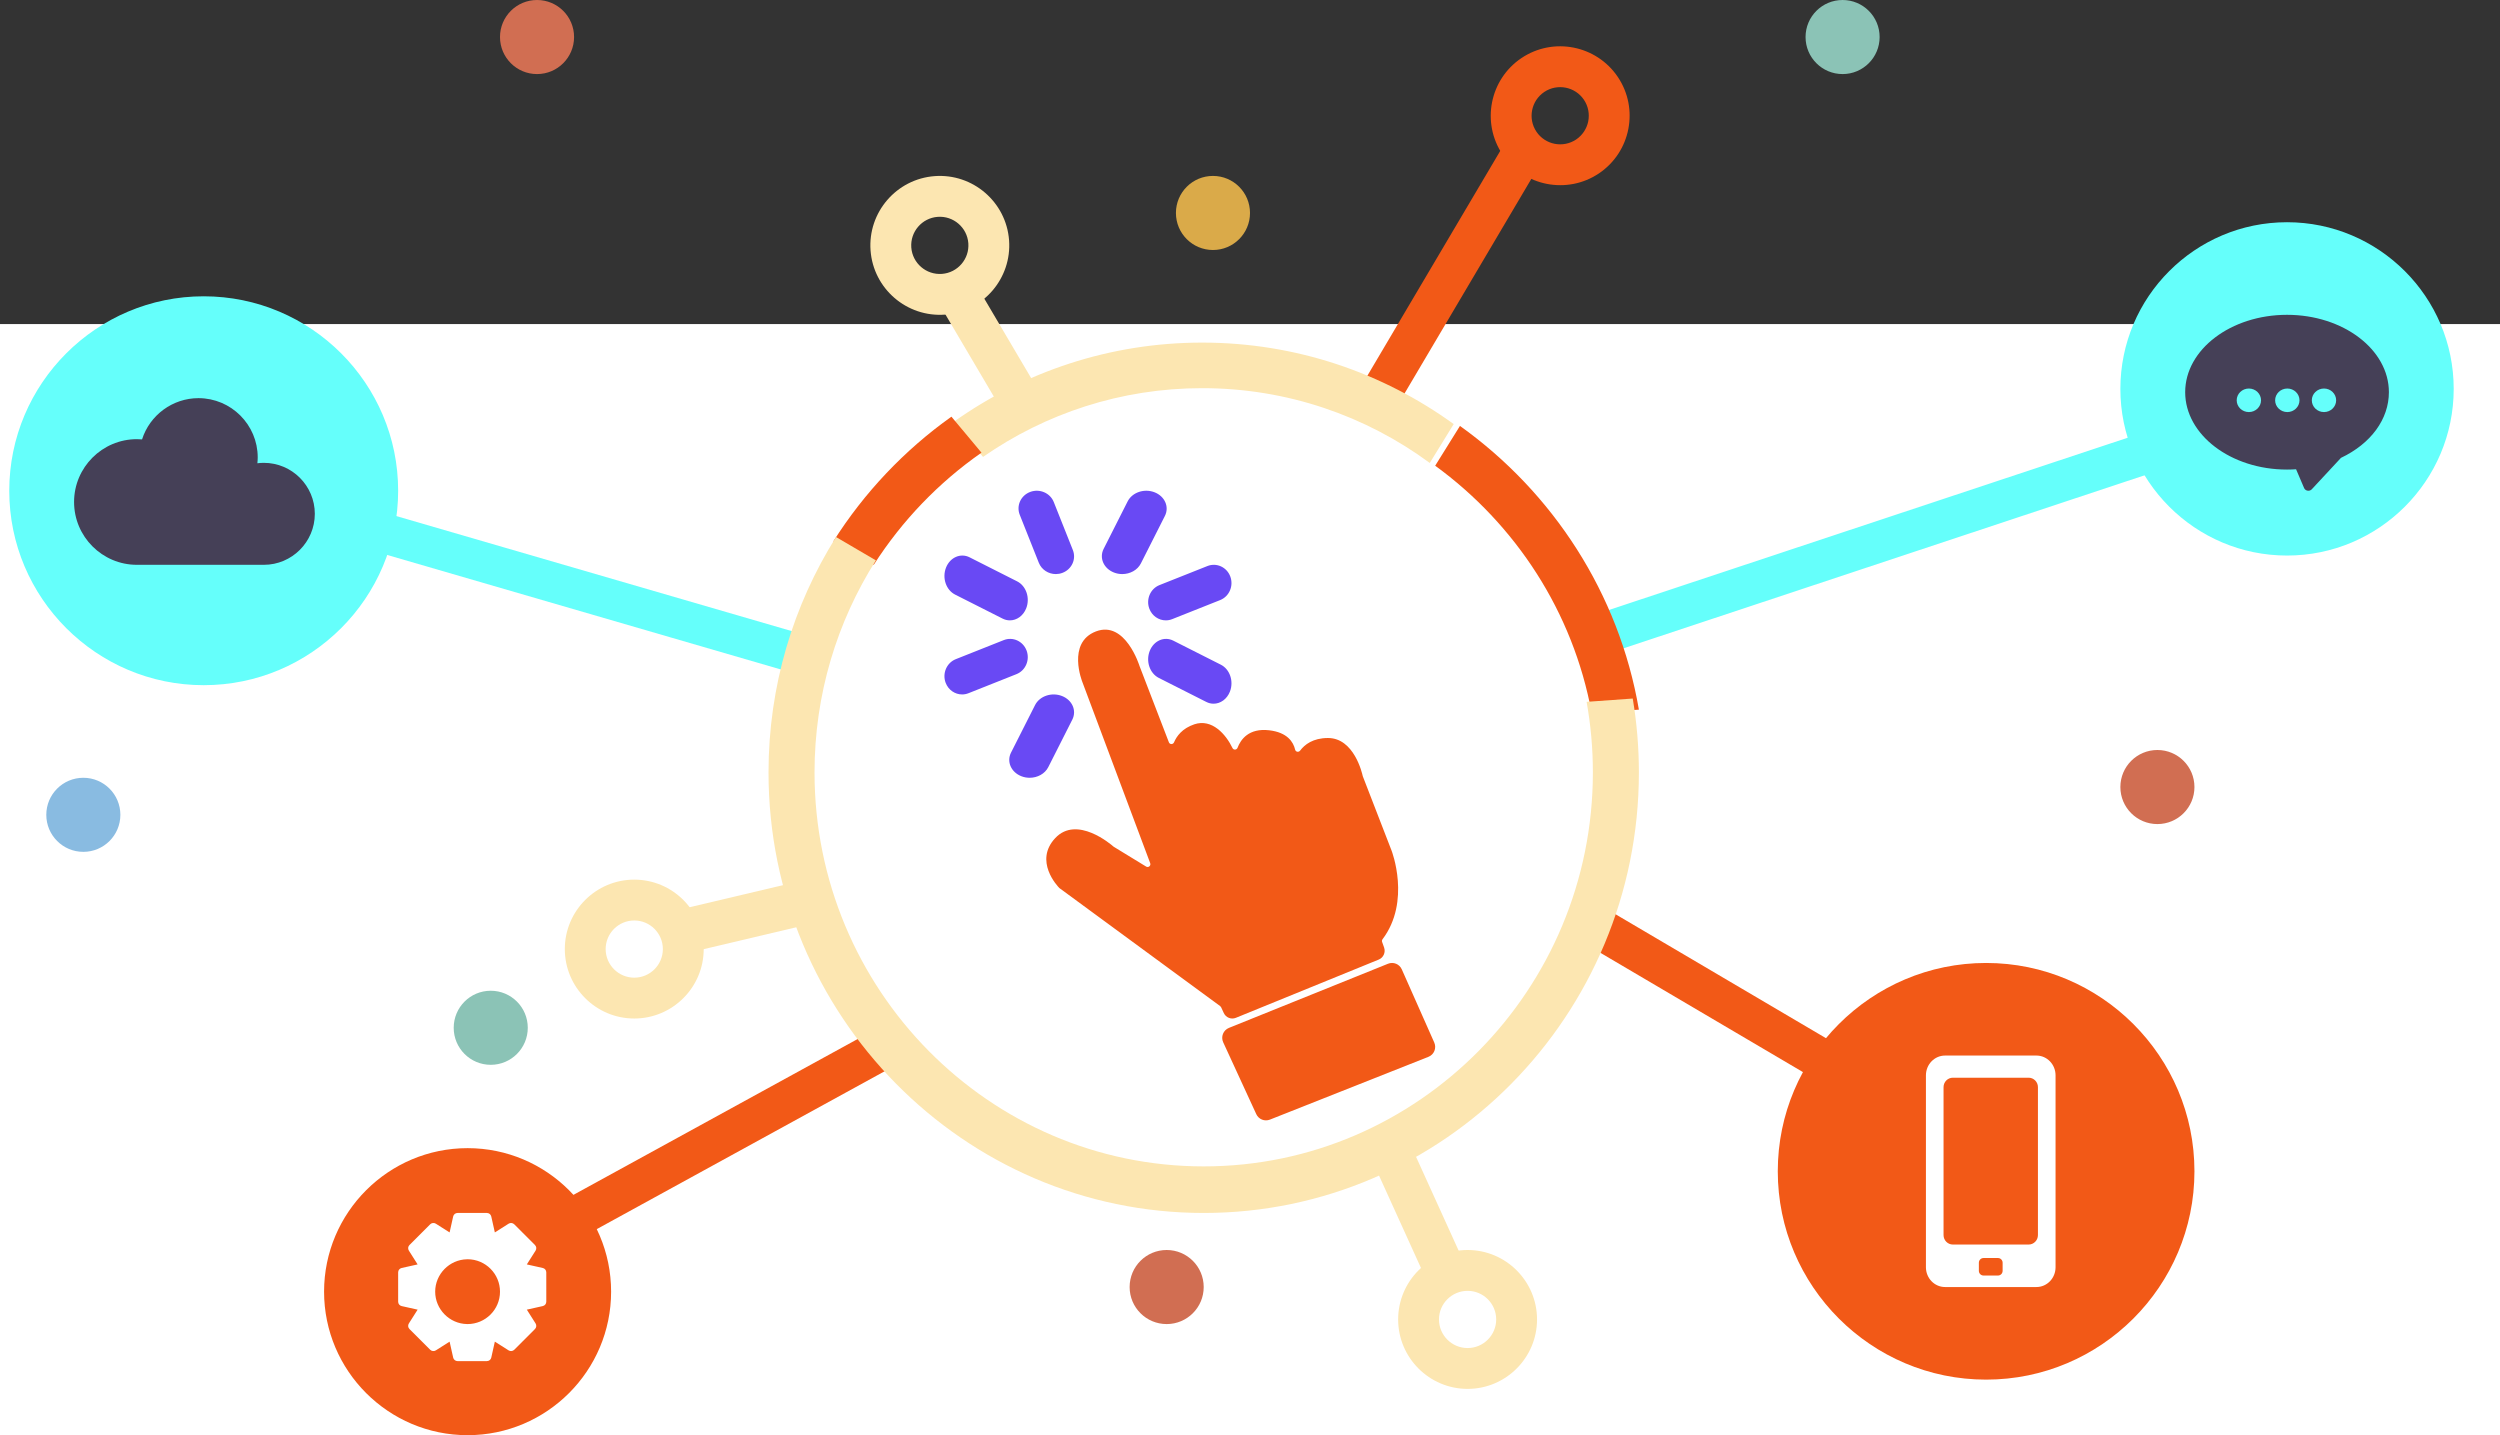 <?xml version="1.0" encoding="UTF-8"?> <svg xmlns="http://www.w3.org/2000/svg" width="270" height="155" viewBox="0 0 270 155"><rect x="0" y="0" width="270" height="155" fill="#333333" stroke="none"/><g fill="none" fill-rule="evenodd"><rect width="270" height="120" y="35" fill="#FFF"></rect><g transform="translate(1)"><path fill="#F25917" d="M213.501,149 C201.095,149 191,138.907 191,126.5 C191,114.093 201.095,104 213.501,104 C225.907,104 236,114.093 236,126.5 C236,138.907 225.907,149 213.501,149 L213.501,149 Z"></path><path fill="#65FFFB" d="M245.999 60C236.074 60 228 51.925 228 42 228 32.075 236.074 24 245.999 24 255.926 24 264 32.075 264 42 264 51.925 255.926 60 245.999 60L245.999 60zM21 74C9.421 74 0 64.58 0 53 0 41.421 9.421 32 21 32 32.579 32 42 41.421 42 53 42 64.58 32.579 74 21 74L21 74z"></path><path fill="#F25917" d="M49.5,155 C40.953,155 34,148.047 34,139.5 C34,130.953 40.953,124 49.5,124 C58.047,124 65,130.953 65,139.5 C65,148.047 58.047,155 49.5,155 L49.5,155 Z"></path><path fill="#FCE6B1" d="M67.5,99.411 C65.797,99.411 64.411,100.797 64.411,102.5 C64.411,104.203 65.797,105.589 67.5,105.589 C69.203,105.589 70.589,104.203 70.589,102.5 C70.589,100.797 69.203,99.411 67.5,99.411 Z M67.5,110 C63.365,110 60,106.635 60,102.5 C60,98.364 63.365,95 67.5,95 C71.635,95 75,98.364 75,102.5 C75,106.635 71.635,110 67.5,110 L67.5,110 Z"></path><path fill="#89BBE1" d="M12,88 C12,90.209 10.209,92 8,92 C5.791,92 4,90.209 4,88 C4,85.791 5.791,84 8,84 C10.209,84 12,85.791 12,88"></path><path fill="#D16E52" d="M129 139C129 141.209 127.209 143 125 143 122.791 143 121 141.209 121 139 121 136.791 122.791 135 125 135 127.209 135 129 136.791 129 139M236 85C236 87.209 234.209 89 232 89 229.791 89 228 87.209 228 85 228 82.791 229.791 81 232 81 234.209 81 236 82.791 236 85"></path><path fill="#8BC3B6" d="M202,4 C202,6.209 200.209,8 198,8 C195.791,8 194,6.209 194,4 C194,1.791 195.791,0 198,0 C200.209,0 202,1.791 202,4"></path><path fill="#D16E52" d="M61,4 C61,6.209 59.209,8 57,8 C54.791,8 53,6.209 53,4 C53,1.791 54.791,0 57,0 C59.209,0 61,1.791 61,4"></path><path fill="#DAAA49" d="M134,23 C134,25.209 132.209,27 130,27 C127.791,27 126,25.209 126,23 C126,20.791 127.791,19 130,19 C132.209,19 134,20.791 134,23"></path><path fill="#8BC3B6" d="M56,111 C56,113.209 54.209,115 52,115 C49.791,115 48,113.209 48,111 C48,108.791 49.791,107 52,107 C54.209,107 56,108.791 56,111"></path><path fill="#FCE6B1" d="M157.5,139.411 C155.795,139.411 154.409,140.797 154.409,142.5 C154.409,144.203 155.795,145.589 157.5,145.589 C159.203,145.589 160.589,144.203 160.589,142.5 C160.589,140.797 159.203,139.411 157.5,139.411 Z M157.5,150 C153.364,150 150,146.635 150,142.5 C150,138.365 153.364,135 157.5,135 C161.634,135 165,138.365 165,142.5 C165,146.635 161.634,150 157.5,150 L157.5,150 Z"></path><polyline fill="#F25917" points="195.779 117 170 101.819 172.221 98 198 113.181 195.779 117"></polyline><polyline fill="#65FFFB" points="171.383 71 170 66.796 229.617 47 231 51.204 171.383 71"></polyline><polyline fill="#65FFFB" points="85.726 73 38 59.116 39.274 55 87 68.884 85.726 73"></polyline><polyline fill="#FCE6B1" points="72.921 103 72 98.33 86.079 95 87 99.67 72.921 103"></polyline><polyline fill="#F25917" points="61.161 134 59 130.103 93.839 111 96 114.897 61.161 134"></polyline><polyline fill="#FCE6B1" points="152.945 138 147 124.904 151.054 123 157 136.096 152.945 138"></polyline><path fill="#FCE6B1" d="M100.732,29.58 C102.431,29.452 103.708,27.966 103.58,26.268 C103.452,24.569 101.966,23.292 100.268,23.42 C98.569,23.548 97.292,25.034 97.42,26.732 C97.548,28.431 99.034,29.708 100.732,29.58 Z M99.936,19.021 C104.06,18.711 107.668,21.812 107.979,25.936 C108.289,30.06 105.187,33.668 101.064,33.979 C96.94,34.289 93.332,31.188 93.021,27.064 C92.711,22.94 95.812,19.332 99.936,19.021 L99.936,19.021 Z"></path><polyline fill="#FCE6B1" points="103.975 30 111 41.913 107.025 44 100 32.087 103.975 30"></polyline><path fill="#F25917" d="M164.935,14.224 C165.886,15.638 167.809,16.015 169.223,15.065 C170.637,14.114 171.016,12.191 170.065,10.777 C169.114,9.362 167.191,8.985 165.777,9.935 C164.363,10.886 163.986,12.809 164.935,14.224 Z M173.727,8.316 C176.034,11.749 175.118,16.42 171.685,18.727 C168.251,21.034 163.58,20.118 161.273,16.685 C158.966,13.251 159.882,8.58 163.315,6.273 C166.749,3.966 171.42,4.882 173.727,8.316 L173.727,8.316 Z"></path><polyline fill="#F25917" points="165 18.278 149.799 44 146 41.722 161.201 16 165 18.278"></polyline><path fill="#F25917" d="M170.898,77 L176,76.643 C173.847,64.08 166.708,53.176 156.676,46 L154,50.297 C162.686,56.622 168.898,66.094 170.898,77"></path><path fill="#FCE6B1" d="M128.834,41.922 C138.024,41.922 146.526,44.924 153.415,50 L156,45.8 C148.355,40.266 138.969,37 128.834,37 C118.847,37 109.585,40.171 102,45.559 L105.167,49.347 C111.888,44.669 120.046,41.922 128.834,41.922"></path><path fill="#F25917" d="M105,48.888 L101.754,45 C96.679,48.609 92.34,53.191 89,58.468 L93.365,61 C96.412,56.236 100.372,52.113 105,48.888"></path><path fill="#FCE6B1" d="M175.336,75.442 L170.354,75.799 C170.798,78.272 171.031,80.82 171.031,83.421 C171.031,106.883 152.176,125.97 129,125.97 C105.824,125.97 86.969,106.883 86.969,83.421 C86.969,74.995 89.405,67.137 93.596,60.521 L89.291,58 C84.678,65.359 82,74.078 82,83.421 C82,109.656 103.084,131 129,131 C154.916,131 176,109.656 176,83.421 C176,80.702 175.77,78.037 175.336,75.442"></path><path fill="#FFF" d="M49.487,143 C49.486,143 49.485,143 49.484,143 L49.437,142.998 C47.542,142.964 46,141.395 46,139.501 C46,137.606 47.541,136.037 49.435,136.003 C49.456,136.003 49.477,136.002 49.497,136.001 L49.509,136 C51.435,136.005 53,137.573 53,139.501 C53,141.43 51.432,143 49.487,143 Z M57.999,137.415 C57.999,137.186 57.843,136.991 57.621,136.942 L55.897,136.557 L56.844,135.065 C56.966,134.872 56.939,134.625 56.777,134.464 L54.536,132.222 C54.378,132.065 54.117,132.038 53.933,132.156 L52.443,133.102 L52.057,131.379 C52.008,131.156 51.813,131 51.584,131 L48.415,131 C48.186,131 47.991,131.156 47.942,131.378 L47.557,133.102 L46.068,132.157 C45.88,132.036 45.621,132.065 45.463,132.222 L43.222,134.464 C43.061,134.626 43.034,134.872 43.156,135.065 L44.103,136.557 L42.379,136.942 C42.156,136.992 42,137.186 42,137.415 L42,140.585 C42,140.813 42.156,141.008 42.379,141.057 L44.103,141.442 L43.156,142.934 C43.034,143.127 43.061,143.374 43.222,143.535 L45.463,145.776 C45.62,145.934 45.88,145.962 46.067,145.843 L47.557,144.897 L47.942,146.62 C47.991,146.841 48.19,147 48.415,147 L48.416,147 L51.585,146.999 C51.814,146.999 52.009,146.843 52.058,146.621 L52.443,144.897 L53.934,145.843 C54.121,145.962 54.381,145.933 54.537,145.777 L56.777,143.536 C56.936,143.378 56.965,143.124 56.844,142.934 L55.897,141.442 L57.62,141.056 C57.844,141.007 58,140.813 58,140.584 L57.999,137.415 L57.999,137.415 Z"></path><path fill="#454057" d="M249.991,44.504 C249.265,44.504 248.676,43.934 248.676,43.232 C248.676,42.531 249.265,41.96 249.991,41.96 C250.715,41.96 251.304,42.531 251.304,43.232 C251.304,43.934 250.715,44.504 249.991,44.504 Z M246.03,44.504 C245.304,44.504 244.714,43.934 244.714,43.232 C244.714,42.531 245.304,41.96 246.03,41.96 C246.755,41.96 247.345,42.531 247.345,43.232 C247.345,43.934 246.755,44.504 246.03,44.504 Z M241.878,44.504 C241.153,44.504 240.563,43.934 240.563,43.232 C240.563,42.531 241.153,41.96 241.878,41.96 C242.602,41.96 243.192,42.531 243.192,43.232 C243.192,43.934 242.602,44.504 241.878,44.504 Z M245.999,34 C239.934,34 235,37.749 235,42.357 C235,46.965 239.934,50.714 245.999,50.714 C246.318,50.714 246.644,50.703 246.976,50.68 L247.839,52.701 C247.905,52.857 248.047,52.966 248.214,52.992 C248.242,52.998 248.273,53 248.301,53 C248.445,53 248.581,52.941 248.674,52.839 L251.824,49.449 C255.067,47.913 257,45.264 257,42.357 C257,37.749 252.066,34 245.999,34 L245.999,34 Z"></path><path fill="#F25917" d="M132.472 109.925L147.904 103.634C148.413 103.427 148.666 102.851 148.482 102.331L148.266 101.723C148.232 101.628 148.252 101.522 148.312 101.441 151.412 97.339 149.294 91.876 149.294 91.876L146.185 83.844C146.18 83.828 146.178 83.821 146.173 83.805 146.114 83.53 145.244 79.705 142.423 79.705 140.792 79.705 139.893 80.424 139.416 81.061 139.258 81.272 138.935 81.219 138.874 80.962 138.68 80.137 138.036 79.095 136.062 78.869 133.87 78.618 132.995 79.863 132.652 80.764 132.56 81.005 132.221 81.024 132.11 80.791 131.401 79.306 129.891 77.583 127.983 78.226 126.673 78.668 126.072 79.519 125.797 80.167 125.69 80.421 125.339 80.424 125.239 80.166L122.067 71.924C122.067 71.924 120.54 66.972 117.359 68.194 114.178 69.416 115.896 73.66 115.896 73.66L123.222 93.223C123.323 93.493 123.029 93.74 122.785 93.591L119.29 91.455C119.276 91.445 119.268 91.439 119.254 91.429 119.001 91.206 115.304 88.026 112.97 90.509 110.645 92.984 113.204 95.696 113.403 95.899 113.416 95.91 113.423 95.915 113.435 95.926L130.783 108.663C130.815 108.703 130.846 108.741 130.879 108.78L131.169 109.407C131.399 109.902 131.971 110.13 132.472 109.925M153.9 112.594L150.392 104.687C150.14 104.118 149.482 103.851 148.906 104.084L131.723 111.013C131.111 111.26 130.83 111.969 131.106 112.569L134.678 120.328C134.934 120.885 135.58 121.144 136.15 120.919L153.271 114.138C153.881 113.896 154.167 113.194 153.9 112.594"></path><path fill="#6949F4" d="M111.191 60.776C111.492 61.535 112.238 62 113.03 62 113.265 62 113.505 61.958 113.737 61.871 114.753 61.493 115.259 60.387 114.868 59.403L112.809 54.224C112.419 53.239 111.278 52.749 110.263 53.128 109.247 53.507 108.741 54.613 109.132 55.596L111.191 60.776M102.149 64.214L107.283 66.81C107.538 66.939 107.804 67 108.066 67 108.806 67 109.513 66.512 109.833 65.691 110.267 64.58 109.827 63.28 108.851 62.787L103.717 60.191C102.743 59.696 101.601 60.197 101.167 61.309 100.734 62.42 101.173 63.72 102.149 64.214M130.851 71.787L125.717 69.191C124.742 68.696 123.6 69.197 123.167 70.309 122.734 71.42 123.173 72.72 124.149 73.214L129.283 75.81C129.538 75.939 129.804 76 130.066 76 130.806 76 131.513 75.512 131.833 74.691 132.266 73.58 131.827 72.28 130.851 71.787M109.872 70.263C109.493 69.248 108.388 68.741 107.404 69.132L102.224 71.19C101.24 71.581 100.749 72.721 101.128 73.737 101.42 74.519 102.144 75 102.91 75 103.138 75 103.37 74.957 103.596 74.867L108.776 72.809C109.76 72.419 110.251 71.279 109.872 70.263M123.128 65.737C123.42 66.519 124.143 67 124.911 67 125.138 67 125.371 66.957 125.596 66.867L130.776 64.809C131.76 64.418 132.251 63.278 131.872 62.262 131.493 61.247 130.389 60.742 129.404 61.132L124.224 63.19C123.24 63.58 122.749 64.721 123.128 65.737M112.214 82.851L114.81 77.717C115.303 76.742 114.803 75.6 113.691 75.167 112.581 74.734 111.28 75.173 110.786 76.149L108.19 81.283C107.697 82.258 108.197 83.4 109.309 83.833 109.599 83.946 109.902 84 110.201 84 111.044 84 111.849 83.572 112.214 82.851M119.309 61.833C119.599 61.946 119.902 62 120.201 62 121.044 62 121.85 61.572 122.214 60.851L124.81 55.717C125.303 54.742 124.802 53.6 123.691 53.167 122.58 52.733 121.279 53.174 120.786 54.149L118.19 59.283C117.697 60.259 118.198 61.4 119.309 61.833"></path><path fill="#FFF" d="M218.091,134.411 L209.911,134.411 C209.354,134.411 208.903,133.954 208.903,133.391 L208.903,117.412 C208.903,116.848 209.354,116.392 209.911,116.392 L218.091,116.392 C218.646,116.392 219.097,116.848 219.097,117.412 L219.097,133.391 C219.097,133.954 218.646,134.411 218.091,134.411 Z M215.283,137.249 C215.283,137.531 215.06,137.758 214.781,137.758 L213.22,137.758 C212.942,137.758 212.717,137.531 212.717,137.249 L212.717,136.376 C212.717,136.095 212.942,135.867 213.22,135.867 L214.781,135.867 C215.06,135.867 215.283,136.095 215.283,136.376 L215.283,137.249 Z M218.935,114 L209.067,114 C207.925,114 207,114.957 207,116.137 L207,136.862 C207,138.043 207.925,139 209.067,139 L218.935,139 C220.077,139 221,138.043 221,136.862 L221,116.137 C221,114.957 220.077,114 218.935,114 L218.935,114 Z"></path><path fill="#454057" d="M27.492,49.987 C27.262,49.987 27.029,50.002 26.797,50.032 C26.821,49.809 26.833,49.6 26.833,49.397 C26.833,45.87 23.962,43 20.434,43 C17.653,43 15.181,44.82 14.342,47.455 C14.147,47.438 13.964,47.43 13.787,47.43 C10.045,47.43 7,50.473 7,54.215 C7,57.956 10.045,61 13.787,61 L27.492,61 C30.529,61 33,58.53 33,55.493 C33,52.457 30.529,49.987 27.492,49.987"></path></g></g></svg> 